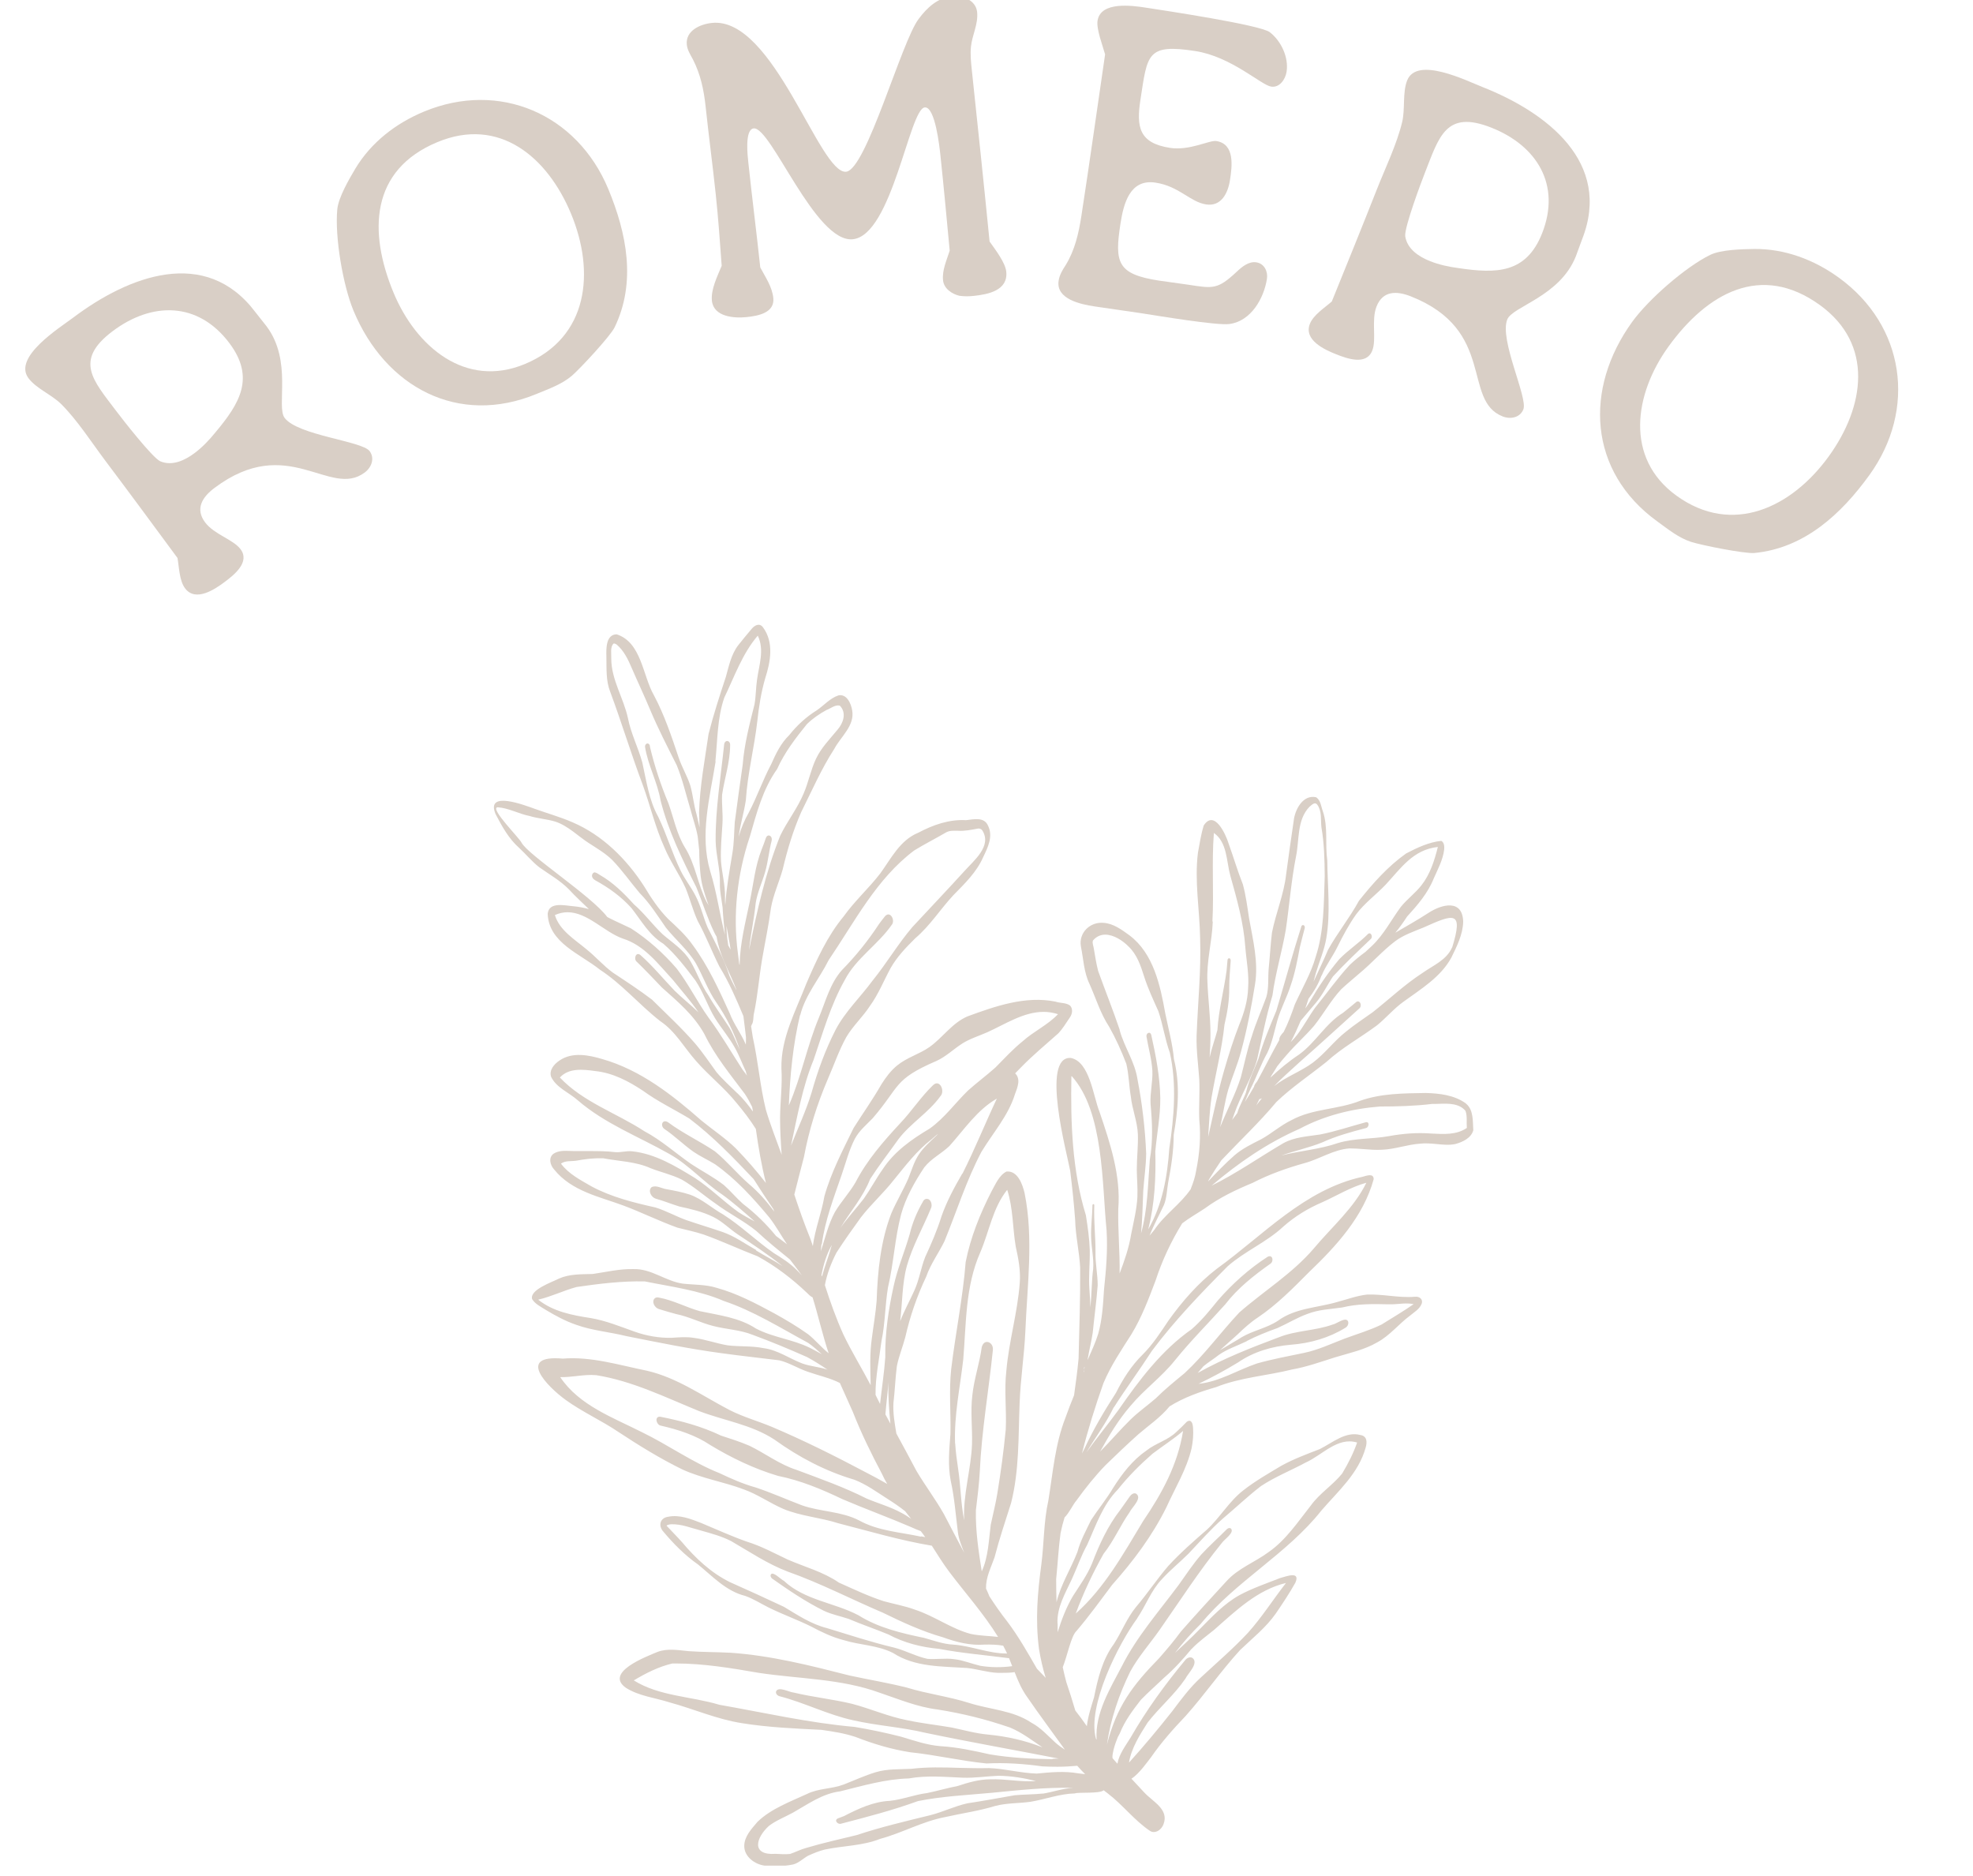 <svg width="162" height="154" viewBox="0 0 162 154" fill="none" xmlns="http://www.w3.org/2000/svg">
<g clip-path="url(#clip0_13_1966)">
<path d="M23.369 34.31C24.452 35.749 29.724 36.208 30.345 37.034C30.787 37.621 30.514 38.368 29.954 38.79C27.076 40.956 23.651 35.517 17.6 40.07C16.614 40.812 16.001 41.774 16.844 42.894C17.586 43.88 19.148 44.291 19.75 45.091C20.552 46.157 19.212 47.207 18.466 47.768C17.64 48.39 16.06 49.453 15.198 48.307C14.716 47.667 14.708 46.547 14.573 45.813C12.614 43.154 10.655 40.495 8.669 37.856C7.526 36.336 6.356 34.503 5.019 33.171C4.224 32.392 2.982 31.907 2.34 31.054C1.037 29.321 4.902 26.913 6.022 26.07C10.554 22.661 16.881 20.195 20.973 25.633L21.883 26.786C24.029 29.638 22.667 33.377 23.369 34.31ZM15.981 37.197C16.621 36.716 17.18 36.128 17.7 35.486C19.677 33.121 20.975 31.018 18.829 28.165C16.262 24.753 12.472 24.766 9.246 27.193C6.048 29.6 7.651 31.232 9.537 33.738C10.058 34.431 12.479 37.536 13.146 37.869C14.134 38.294 15.181 37.799 15.981 37.197Z" fill="#D9CFC6"/>
<path d="M34.805 9.166C40.997 6.593 47.385 9.357 49.945 15.518C51.456 19.153 52.266 23.188 50.451 26.904C50.071 27.64 47.677 30.225 46.96 30.848C46.133 31.553 45.091 31.914 44.075 32.336C37.606 35.025 31.627 31.766 29.027 25.513C28.157 23.418 27.478 19.437 27.695 17.179C27.794 16.199 28.66 14.719 29.169 13.857C30.471 11.69 32.495 10.127 34.805 9.166ZM43.094 29.89C48.331 27.713 48.872 22.322 46.887 17.547C44.954 12.896 41 9.554 35.917 11.667C30.403 13.959 30.242 19.047 32.316 24.038C34.16 28.473 38.227 31.913 43.094 29.89Z" fill="#D9CFC6"/>
<path d="M78.773 24.285C78.188 24.146 77.505 23.715 77.432 23.018C77.344 22.189 77.727 21.377 77.978 20.578C77.734 17.954 77.492 15.363 77.215 12.742C77.148 12.112 76.789 8.728 75.927 8.82C74.666 8.953 73.247 19.302 70.029 19.643C66.944 19.97 63.312 10.392 61.886 10.543C61.123 10.623 61.391 12.843 61.447 13.373C61.75 16.227 62.122 19.106 62.425 21.959C62.844 22.753 63.396 23.533 63.495 24.462C63.625 25.689 62.242 25.936 61.313 26.035C60.285 26.144 58.595 26.021 58.454 24.694C58.355 23.765 58.91 22.666 59.257 21.825C59.116 19.86 58.975 17.896 58.767 15.939C58.514 13.55 58.195 11.169 57.941 8.78C57.794 7.387 57.524 6.107 56.889 4.866C56.681 4.486 56.44 4.109 56.394 3.677C56.271 2.516 57.489 1.984 58.452 1.883C63.527 1.345 67.285 14.331 69.475 14.099C71.134 13.924 74.013 3.42 75.426 1.56C76.13 0.613 76.985 -0.182 78.213 -0.313C79.042 -0.4 80.127 0.021 80.229 0.983C80.334 1.979 79.825 2.871 79.725 3.821C79.659 4.466 79.725 5.096 79.792 5.726C80.291 10.437 80.787 15.114 81.253 19.829C81.689 20.454 82.541 21.537 82.622 22.3C82.788 23.86 81.11 24.172 79.949 24.295C79.551 24.337 79.182 24.342 78.773 24.285Z" fill="#D9CFC6"/>
<path d="M86.922 23.049C86.993 22.587 87.225 22.184 87.489 21.786C88.253 20.554 88.571 19.152 88.79 17.734C89.472 13.316 90.088 8.888 90.738 4.465C90.543 3.76 90.011 2.395 90.118 1.703C90.367 0.087 92.977 0.457 94.098 0.63C95.648 0.869 103.433 2.038 104.252 2.637C105.188 3.355 105.824 4.702 105.64 5.889C105.543 6.516 105.064 7.218 104.371 7.111C103.547 6.984 101.106 4.649 98.139 4.191C94.15 3.574 94.215 4.462 93.64 8.188C93.293 10.43 93.528 11.748 96.067 12.141C97.683 12.39 99.306 11.493 99.867 11.58C101.416 11.819 101.164 13.671 100.991 14.791C100.828 15.847 100.282 16.977 99.029 16.784C97.71 16.58 96.829 15.296 94.883 14.996C92.773 14.67 92.255 16.716 92 18.365C91.506 21.563 91.731 22.509 95.16 23.039L97.539 23.372C99.616 23.693 99.974 23.782 101.552 22.304C101.986 21.899 102.529 21.443 103.156 21.539C103.815 21.641 104.119 22.296 104.027 22.889C103.778 24.505 102.714 26.366 100.956 26.601C99.987 26.755 94.92 25.904 93.7 25.716C92.414 25.517 91.124 25.352 89.838 25.153C88.75 24.985 86.688 24.566 86.922 23.049Z" fill="#D9CFC6"/>
<path d="M123.757 26.235C123.096 27.911 125.461 32.645 125.082 33.607C124.813 34.29 124.033 34.448 123.381 34.191C120.029 32.87 122.875 27.107 115.831 24.329C114.682 23.876 113.542 23.857 113.028 25.161C112.576 26.309 113.042 27.855 112.675 28.786C112.185 30.028 110.59 29.435 109.721 29.092C108.759 28.713 107.027 27.922 107.553 26.587C107.847 25.843 108.798 25.25 109.353 24.751C110.595 21.691 111.838 18.631 113.049 15.558C113.747 13.79 114.698 11.833 115.135 9.998C115.383 8.912 115.148 7.6 115.539 6.607C116.335 4.59 120.408 6.626 121.712 7.14C126.988 9.221 132.397 13.326 129.901 19.657L129.394 21.035C128.084 24.356 124.185 25.149 123.757 26.235ZM117.433 21.447C118.178 21.741 118.972 21.91 119.79 22.017C122.84 22.467 125.312 22.474 126.621 19.153C128.188 15.181 126.196 11.957 122.441 10.476C118.717 9.007 118.164 11.228 117.013 14.145C116.695 14.952 115.313 18.639 115.379 19.382C115.533 20.446 116.502 21.08 117.433 21.447Z" fill="#D9CFC6"/>
<path d="M150.977 22.792C156.41 26.723 157.395 33.612 153.484 39.018C151.176 42.207 148.161 45.008 144.044 45.405C143.217 45.466 139.762 44.778 138.857 44.493C137.823 44.157 136.971 43.457 136.079 42.812C130.403 38.705 130.053 31.905 134.023 26.418C135.353 24.581 138.391 21.919 140.429 20.924C141.316 20.495 143.03 20.459 144.031 20.442C146.559 20.418 148.95 21.325 150.977 22.792ZM137.651 40.697C142.245 44.021 147.123 41.662 150.154 37.473C153.107 33.392 153.887 28.274 149.428 25.047C144.59 21.547 140.169 24.071 137.001 28.449C134.185 32.341 133.381 37.606 137.651 40.697Z" fill="#D9CFC6"/>
<path d="M120.35 90.59C119.41 89.91 118.19 89.77 117.06 89.74C115.25 89.77 113.4 89.77 111.68 90.38C109.86 91.11 107.79 91.01 106.04 91.97C105.14 92.4 104.4 93.08 103.53 93.55C102.78 93.93 102.01 94.3 101.36 94.86C100.6 95.53 99.89 96.27 99.19 97.01C99.22 96.95 99.24 96.9 99.27 96.84C99.59 96.31 99.93 95.78 100.28 95.27C101.77 93.69 103.4 92.16 104.8 90.48C106.07 89.26 107.55 88.28 108.92 87.18C110.19 86.02 111.7 85.2 113.07 84.18C113.83 83.56 114.46 82.8 115.26 82.23C116.69 81.19 118.3 80.22 119.17 78.62C119.62 77.7 120.11 76.73 120.14 75.69C120.1 73.8 118.39 74.23 117.28 74.96C116.4 75.53 115.48 76.05 114.57 76.58C114.92 76.16 115.23 75.72 115.53 75.26C116.39 74.31 117.24 73.34 117.72 72.13C118.06 71.36 118.48 70.59 118.58 69.75C118.6 69.5 118.59 69.17 118.34 69.04C117.34 69.14 116.36 69.6 115.46 70.07C113.96 71.13 112.72 72.53 111.58 73.96C110.82 75.36 109.81 76.6 109.04 77.99C108.67 78.88 108.24 79.74 107.85 80.61C107.91 80.38 107.97 80.15 108.04 79.91C108.31 78.99 108.74 78.01 108.9 77.04C109.26 74.93 109 72.78 108.98 70.64C108.79 69.31 109.06 67.92 108.62 66.62C108.47 66.22 108.45 65.72 108.07 65.46C106.97 65.21 106.31 66.5 106.22 67.42C106.01 68.88 105.79 70.34 105.6 71.81C105.42 73.42 104.76 74.96 104.44 76.57C104.32 77.55 104.27 78.54 104.17 79.53C104.1 80.32 104.2 81.1 103.97 81.88C103.58 82.95 103.11 84 102.78 85.09C102.4 86.19 102.18 87.34 101.88 88.46C101.43 89.87 100.73 91.18 100.18 92.55C100.42 91.52 100.56 90.48 100.85 89.46C101.17 88.42 101.61 87.43 101.89 86.37C102.39 84.54 102.75 82.68 103.05 80.81C103.34 79 102.88 77.18 102.56 75.4C102.42 74.49 102.3 73.52 102.05 72.61C101.62 71.53 101.28 70.37 100.88 69.26C100.64 68.48 99.71 66.45 98.84 67.77C98.61 68.5 98.5 69.27 98.36 70.02C98.07 72.35 98.5 74.68 98.54 77.02C98.63 79.71 98.35 82.36 98.25 85.06C98.22 86.25 98.39 87.43 98.47 88.62C98.52 89.71 98.43 90.81 98.47 91.91C98.61 93.34 98.5 94.71 98.21 96.14C98.13 96.63 97.98 97.1 97.79 97.56C97.79 97.58 97.79 97.6 97.78 97.62C96.93 98.87 95.62 99.72 94.78 100.98C94.64 101.14 94.52 101.29 94.39 101.45C94.73 100.58 95.18 99.77 95.57 98.93C95.8 98.36 95.81 97.73 95.91 97.13C96.16 95.82 96.37 94.51 96.37 93.18C96.73 91.13 96.91 89.01 96.39 86.96C96.28 85.7 95.93 84.45 95.68 83.21C95.27 80.91 94.71 78.27 92.73 76.79C92.1 76.33 91.41 75.82 90.61 75.77C89.5 75.67 88.56 76.59 88.75 77.7C88.96 78.73 88.99 79.81 89.45 80.77C89.98 81.95 90.35 83.21 91.07 84.3C91.62 85.28 92.07 86.27 92.48 87.34C92.69 88.22 92.7 89.14 92.85 90.03C92.96 91.08 93.39 92.08 93.43 93.14C93.46 94.11 93.34 95.05 93.34 96.04C93.35 96.8 93.42 97.48 93.39 98.27C93.34 99.27 93.08 100.33 92.88 101.32C92.7 102.44 92.33 103.5 91.93 104.56C91.96 102.8 91.78 101.03 91.82 99.26C92.04 96.51 91.15 93.86 90.28 91.29C89.76 90.02 89.48 87.14 87.9 86.86C85.46 86.76 87.6 94.67 87.87 96.12C88.04 97.48 88.18 98.8 88.28 100.17C88.31 101.49 88.63 102.78 88.69 104.1C88.71 106.58 88.62 109.06 88.56 111.54C88.47 112.55 88.33 113.55 88.19 114.56C87.94 115.17 87.7 115.79 87.48 116.41C86.63 118.58 86.45 120.92 86.08 123.2C85.69 124.94 85.73 126.72 85.5 128.47C85.19 130.81 85 132.98 85.31 135.39C85.44 136.19 85.62 136.99 85.86 137.76C85.62 137.51 85.38 137.26 85.14 137.01C84.38 135.69 83.63 134.36 82.7 133.13C82.18 132.47 81.7 131.78 81.24 131.07C81.12 130.77 81.01 130.53 80.96 130.43C80.94 129.51 81.35 128.75 81.66 127.87C82.05 126.36 82.55 124.89 83.02 123.4C83.7 120.72 83.61 117.93 83.72 115.2C83.79 113.23 84.1 111.29 84.19 109.32C84.34 105.55 84.88 101.71 84.13 97.97C83.96 97.24 83.56 96.1 82.64 96.19C82.04 96.49 81.73 97.25 81.41 97.82C80.47 99.66 79.69 101.59 79.29 103.62C79.06 106.54 78.45 109.5 78.1 112.42C77.91 114.19 78.08 115.96 78.04 117.73C77.94 119 77.82 120.31 78.06 121.57C78.37 122.96 78.47 124.38 78.65 125.79C78.72 126.39 78.96 126.93 79.17 127.49C78.6 126.43 78.06 125.37 77.5 124.31C76.81 123.09 75.96 121.97 75.25 120.77C74.71 119.74 74.15 118.72 73.6 117.7C73.46 116.87 73.31 116.03 73.36 115.18C73.48 114.18 73.51 113.17 73.64 112.17C73.8 111.36 74.12 110.59 74.33 109.8C74.72 108.08 75.29 106.42 76.05 104.82C76.41 103.78 77.07 102.89 77.55 101.91C78.56 99.44 79.33 96.96 80.58 94.58C81.53 93.01 82.79 91.61 83.34 89.83C83.44 89.55 83.56 89.27 83.6 88.97C83.66 88.62 83.55 88.3 83.35 88.13C83.51 87.97 83.68 87.8 83.84 87.63C84.8 86.64 85.86 85.77 86.89 84.85C87.26 84.46 87.53 84 87.83 83.56C88.04 83.28 88.12 82.85 87.87 82.57C87.54 82.31 87.06 82.38 86.67 82.24C84.21 81.74 81.73 82.61 79.44 83.45C78.18 83.99 77.42 85.18 76.33 85.96C75.48 86.56 74.5 86.8 73.65 87.49C73.13 87.92 72.73 88.46 72.37 89.03C71.67 90.26 70.85 91.41 70.09 92.61C69.2 94.44 68.24 96.26 67.69 98.22C67.45 99.62 66.93 100.88 66.74 102.31C66.67 102.09 66.6 101.87 66.52 101.66C66.04 100.48 65.62 99.29 65.22 98.08C65.48 97.05 65.74 96.02 66.01 95C66.42 92.79 67.09 90.65 67.98 88.58C68.48 87.44 68.88 86.25 69.49 85.15C70.03 84.23 70.85 83.49 71.43 82.59C72.13 81.63 72.56 80.52 73.13 79.48C73.66 78.55 74.38 77.8 75.16 77.03C76.38 75.99 77.19 74.67 78.28 73.5C79.21 72.55 80.19 71.61 80.73 70.37C81.11 69.58 81.56 68.67 81.13 67.8C80.81 67.05 79.96 67.27 79.32 67.34C77.93 67.26 76.61 67.73 75.4 68.37C73.9 68.98 73.18 70.47 72.28 71.71C71.34 72.93 70.18 73.97 69.28 75.23C67.92 76.87 67.05 78.81 66.21 80.75C65.34 83 64.11 85.23 64.16 87.71C64.25 89.07 64.06 90.42 64.05 91.78C64.05 92.81 64.11 93.8 64.18 94.81C63.74 93.58 63.25 92.36 62.88 91.1C62.4 89.13 62.26 87.2 61.81 85.16C61.76 84.86 61.72 84.56 61.67 84.25C61.7 84.22 61.71 84.18 61.72 84.14C61.9 83.89 61.83 83.43 61.92 83.14C62.21 81.75 62.33 80.22 62.57 78.79C62.82 77.34 63.1 76.05 63.3 74.56C63.49 73.46 63.97 72.44 64.27 71.37C64.65 69.76 65.12 68.19 65.79 66.67C66.66 64.93 67.44 63.13 68.5 61.49C69.04 60.47 70.2 59.58 69.97 58.32C69.88 57.76 69.52 56.94 68.83 57.1C68.15 57.33 67.66 57.91 67.08 58.31C66.21 58.85 65.44 59.55 64.8 60.36C64.11 61.03 63.7 61.89 63.32 62.75C62.63 64.04 62.16 65.43 61.48 66.72C61.12 67.35 60.84 68.02 60.65 68.7C60.78 67.7 61.09 66.71 61.24 65.7C61.38 63.52 61.93 61.4 62.18 59.23C62.31 58.02 62.49 56.87 62.83 55.69C63.27 54.34 63.56 52.74 62.65 51.51C62.37 51.12 61.97 51.33 61.72 51.63C61.35 52.07 60.98 52.51 60.62 52.97C60.04 53.72 59.85 54.68 59.6 55.57C59.09 57.12 58.58 58.68 58.18 60.26C57.87 62.4 57.46 64.54 57.4 66.72C57.42 67.12 57.43 67.53 57.44 67.93C57.36 67.57 57.27 67.21 57.19 66.85C56.96 66.08 56.9 65.27 56.68 64.5C56.42 63.69 55.99 63 55.72 62.19C55.14 60.46 54.56 58.72 53.7 57.1C52.76 55.47 52.68 52.74 50.63 52.08C49.75 52.1 49.77 53.25 49.79 53.91C49.81 54.88 49.74 55.88 50.1 56.79C51.04 59.32 51.82 61.9 52.77 64.43C53.39 66.13 53.8 67.92 54.55 69.57C55.03 70.74 55.78 71.77 56.3 72.93C56.66 73.82 56.89 74.75 57.29 75.62C57.96 76.83 58.45 78.13 59.07 79.36C59.86 80.65 60.46 82.04 61.04 83.43C61.12 84.01 61.18 84.59 61.25 85.16C61.25 85.36 61.25 85.57 61.24 85.77C60.87 84.88 60.26 84.11 59.92 83.21C59.04 81.27 58.14 79.3 56.87 77.58C56.31 76.78 55.58 76.12 54.87 75.46C54.09 74.67 53.47 73.74 52.9 72.79C51.47 70.56 49.48 68.57 47.02 67.52C46.02 67.08 44.96 66.79 43.94 66.42C43.12 66.13 39.85 64.85 40.69 66.84C41.22 67.85 41.76 68.85 42.63 69.62C43.18 70.13 43.68 70.74 44.28 71.21C45.11 71.8 46.01 72.3 46.73 73.04C47.24 73.6 47.81 74.11 48.35 74.64C47.95 74.53 47.53 74.45 47.11 74.41C46.41 74.36 45.07 74 44.97 75.03C45.06 77.42 47.65 78.32 49.25 79.61C51.1 80.82 52.46 82.47 54.21 83.84C55.46 84.67 56.17 86.01 57.15 87.11C58.2 88.32 59.48 89.31 60.48 90.56C61.05 91.24 61.59 91.94 62.06 92.69C62.27 94.18 62.52 95.67 62.89 97.13C62.12 96.14 61.29 95.19 60.42 94.29C59.55 93.44 58.53 92.77 57.59 92C55.2 89.9 52.59 87.85 49.47 86.96C48.33 86.62 46.98 86.35 45.93 87.08C45.5 87.37 45.07 87.86 45.25 88.41C45.68 89.31 46.72 89.7 47.44 90.34C49.66 92.26 52.42 93.31 54.95 94.74C56.55 95.63 57.76 97.05 59.29 98.07C60.23 98.75 61.1 99.52 61.97 100.29C61.52 100.05 61.06 99.8 60.63 99.52C59.4 98.64 58.33 97.55 57.06 96.72C55.48 95.75 53.8 94.73 51.92 94.53C51.67 94.5 51.43 94.53 51.19 94.56C50.97 94.59 50.76 94.61 50.54 94.6C49.83 94.51 49.11 94.51 48.39 94.51C48.06 94.51 47.72 94.51 47.38 94.51C47.2 94.51 47.02 94.51 46.84 94.5C46.36 94.48 45.87 94.46 45.46 94.72C45.01 95.04 45.17 95.66 45.49 96.01C46.94 97.82 49.23 98.25 51.21 98.99C52.7 99.55 54.13 100.26 55.63 100.8C56.35 100.98 57.07 101.13 57.77 101.36C59.28 101.9 60.72 102.58 62.21 103.15C63.7 103.96 65.05 105 66.28 106.17C66.37 106.26 66.55 106.45 66.72 106.52C67.19 108.04 67.54 109.61 68.04 111.11C67.44 110.63 66.96 110.04 66.37 109.56C65.47 108.92 64.53 108.36 63.57 107.83C62.05 107.01 60.52 106.2 58.85 105.74C57.93 105.45 56.99 105.5 56.04 105.39C54.63 105.18 53.47 104.15 52.01 104.2C50.88 104.17 49.78 104.44 48.67 104.6C47.73 104.63 46.77 104.59 45.89 104.98C45.34 105.27 43.48 105.89 43.69 106.66C43.94 107.08 44.43 107.3 44.83 107.56C45.61 108.03 46.43 108.47 47.3 108.77C48.63 109.25 50.05 109.36 51.42 109.7C54.03 110.22 56.65 110.76 59.29 111.11C60.86 111.33 62.42 111.49 63.99 111.69C64.81 111.89 65.53 112.36 66.33 112.63C67.21 112.94 68.13 113.13 68.96 113.55C69.31 114.35 69.69 115.15 70.04 115.96C70.72 117.69 71.54 119.36 72.41 121C72.54 121.29 72.69 121.57 72.85 121.84C72.26 121.5 71.66 121.18 71.06 120.87C68.55 119.54 65.99 118.26 63.37 117.15C62.19 116.66 61.04 116.35 59.88 115.76C57.66 114.6 55.57 113.1 53.1 112.54C50.83 112.08 48.55 111.36 46.21 111.55C42.37 111.21 44.91 113.83 46.46 114.95C47.83 115.94 49.39 116.63 50.79 117.58C52.43 118.66 54.22 119.77 56.03 120.65C57.64 121.39 59.4 121.66 61.05 122.28C62.19 122.68 63.21 123.41 64.32 123.89C65.76 124.49 67.35 124.59 68.84 125.07C71.38 125.72 73.92 126.48 76.51 126.91C76.98 127.64 77.43 128.38 77.96 129.08C79.32 130.88 80.75 132.46 81.95 134.4C81.2 134.31 80.42 134.31 79.69 134.15C78.11 133.73 76.7 132.67 75.12 132.16C74.28 131.85 73.4 131.7 72.54 131.46C71.28 131.05 70.09 130.48 68.88 129.94C67.59 129.05 66.08 128.66 64.66 128.04C63.56 127.52 62.5 126.94 61.33 126.58C60.05 126.13 58.81 125.56 57.56 125.04C56.71 124.71 55.8 124.35 54.88 124.53C54.18 124.62 54.03 125.28 54.47 125.76C55.31 126.76 56.24 127.7 57.31 128.45C58.52 129.43 59.61 130.64 61.18 131.03C61.86 131.27 62.46 131.66 63.1 131.98C64.25 132.55 65.46 132.98 66.61 133.55C67.45 134 68.33 134.42 69.26 134.66C70.61 135.08 72.05 135.07 73.33 135.72C75.14 136.89 77.31 136.81 79.39 136.95C80.22 137.03 81.09 137.32 81.93 137.35C81.99 137.35 82.1 137.35 82.23 137.35C82.53 137.35 82.96 137.35 83.31 137.29C83.59 138.01 83.89 138.72 84.35 139.35C85.35 140.81 86.41 142.22 87.44 143.66C87.17 143.49 86.91 143.3 86.67 143.09C86.03 142.51 85.46 141.85 84.68 141.44C83.18 140.43 81.31 140.37 79.6 139.83C77.91 139.29 76.15 139.08 74.46 138.56C72.91 138.17 71.33 137.91 69.76 137.57C66.55 136.75 63.31 135.93 60 135.7C58.85 135.64 57.7 135.65 56.55 135.57C55.7 135.49 54.81 135.32 53.99 135.63C53.03 136.03 49.59 137.33 51.41 138.59C52.48 139.26 53.77 139.39 54.96 139.77C56.95 140.31 58.86 141.16 60.91 141.48C63.07 141.83 65.26 141.92 67.45 142.03C68.41 142.17 69.3 142.3 70.24 142.61C71.7 143.18 73.19 143.63 74.74 143.87C76.84 144.09 78.9 144.58 81 144.79C82.54 144.71 84.07 144.82 85.6 145.03C86 145.05 86.41 145.06 86.82 145.06C87.36 145.06 87.91 145.03 88.45 144.98C88.66 145.22 88.88 145.45 89.1 145.67C88.91 145.65 88.72 145.62 88.53 145.6C87.39 145.4 86.26 145.51 85.12 145.62C83.81 145.58 82.53 145.22 81.22 145.17C80.4 145.19 79.58 145.17 78.76 145.15C77.45 145.11 76.14 145.07 74.83 145.23C73.85 145.28 72.85 145.22 71.9 145.51C71 145.78 70.15 146.18 69.27 146.52C68.3 146.89 67.22 146.82 66.27 147.29C64.91 147.92 63.31 148.5 62.2 149.58C61.72 150.15 61.11 150.77 61.11 151.57C61.11 152.45 61.98 153.08 62.8 153.18C63.09 153.21 63.38 153.22 63.68 153.22C64.17 153.22 64.66 153.18 65.13 153.08C65.59 152.96 65.93 152.6 66.34 152.37C66.78 152.17 67.23 151.98 67.71 151.86C69.23 151.54 70.81 151.56 72.27 150.98C74.09 150.49 75.75 149.54 77.61 149.19C78.98 148.88 80.37 148.69 81.71 148.28C82.65 148.03 83.63 148.07 84.59 147.94C85.82 147.74 86.99 147.28 88.25 147.25C88.53 147.13 90.31 147.29 90.62 146.99C90.74 147.08 90.85 147.17 90.97 147.26C92.19 148.19 93.13 149.45 94.4 150.31C94.51 150.39 94.63 150.42 94.74 150.42C95.09 150.42 95.42 150.11 95.54 149.76C95.99 148.55 94.66 147.93 93.97 147.19C93.62 146.81 93.26 146.42 92.9 146.04C93.54 145.64 94.22 144.64 94.51 144.28C95.36 143.05 96.34 141.95 97.36 140.88C98.92 139.13 100.24 137.21 101.82 135.48C102.83 134.51 103.95 133.63 104.76 132.47C105.32 131.65 105.87 130.82 106.36 129.95C106.8 128.95 105.59 129.44 105.1 129.57C103.98 130.01 102.83 130.4 101.77 130.97C100.48 131.69 99.49 132.77 98.47 133.8C97.83 134.46 97.15 135.08 96.48 135.71C97.12 134.88 97.81 134.09 98.58 133.34C101.48 129.81 105.67 127.6 108.5 124.02C109.88 122.42 111.55 120.97 112.13 118.86C112.27 118.4 112.25 117.9 111.69 117.82C110.48 117.5 109.39 118.47 108.36 118.98C107.3 119.39 106.22 119.79 105.22 120.34C104.15 120.98 103.06 121.6 102.08 122.37C100.91 123.28 100.17 124.6 99.09 125.6C98.01 126.54 96.89 127.52 95.92 128.58C94.99 129.66 94.2 130.86 93.27 131.95C92.52 132.87 92.1 133.99 91.46 134.98C90.51 136.27 90.14 137.82 89.83 139.36C89.61 140.09 89.33 140.92 89.24 141.73C88.94 141.29 88.62 140.86 88.29 140.44C88.06 139.65 87.81 138.87 87.55 138.1C87.44 137.7 87.35 137.29 87.26 136.89C87.66 135.88 87.94 134.33 88.39 133.91C89.42 132.7 90.37 131.39 91.32 130.12C93.05 128.18 94.61 126.1 95.77 123.76C96.49 122.16 97.44 120.63 97.84 118.91C97.95 118.36 98 117.8 97.96 117.24C97.94 117.05 97.93 116.82 97.77 116.69C97.67 116.61 97.53 116.67 97.44 116.74C97.17 117.02 96.9 117.29 96.59 117.57C95.9 118.25 94.88 118.5 94.13 119.1C93 119.88 92.15 120.98 91.42 122.13C90.87 123.06 90.18 123.9 89.59 124.8C89.18 125.65 88.71 126.5 88.47 127.41C87.93 128.81 87.1 130.09 86.75 131.55C86.73 130.91 86.72 130.28 86.72 129.65C86.85 128.39 86.91 127.13 87.08 125.88C87.17 125.44 87.28 125.01 87.41 124.59C87.78 124.24 88.14 123.46 88.37 123.22C89.11 122.19 89.9 121.2 90.78 120.29C91.66 119.43 92.55 118.59 93.46 117.77C94.33 117.02 95.3 116.37 96.03 115.47C97.2 114.74 98.53 114.27 99.85 113.89C101.85 113.09 104.02 112.96 106.1 112.44C107.25 112.24 108.47 111.81 109.6 111.45C110.78 111.09 112.01 110.84 113.09 110.21C114.13 109.65 114.85 108.7 115.79 108.01C116.12 107.73 116.55 107.49 116.72 107.07C116.88 106.68 116.55 106.43 116.19 106.47C115.47 106.53 114.78 106.46 114.08 106.39C113.48 106.33 112.87 106.27 112.25 106.29C111.43 106.38 110.66 106.67 109.87 106.88C108.21 107.38 106.37 107.38 104.93 108.44C104.01 109.05 102.89 109.24 101.94 109.8C101.73 109.95 100.97 110.37 100.17 110.86C100.65 110.42 101.15 109.99 101.61 109.57C102.13 109.07 102.66 108.58 103.27 108.18C104.83 107.13 106.15 105.79 107.47 104.46C109.72 102.31 111.95 99.88 112.79 96.82C112.79 96.29 112.19 96.54 111.88 96.62C107.1 97.66 103.73 101.42 99.9 104.18C98.36 105.37 97.09 106.83 95.96 108.4C95.3 109.38 94.67 110.37 93.83 111.21C92.9 112.12 92.21 113.21 91.63 114.36C90.67 115.85 89.77 117.36 89.03 118.97C88.97 119.09 88.9 119.21 88.84 119.33C89.33 117.38 89.93 115.46 90.6 113.57C91.2 112.14 92.07 110.85 92.9 109.55C93.74 108.17 94.31 106.65 94.88 105.15C95.42 103.49 96.16 101.92 97.07 100.44C97.66 99.99 98.3 99.63 98.92 99.22C100.13 98.33 101.47 97.69 102.85 97.12C104.21 96.42 105.64 95.91 107.11 95.5C108.37 95.16 109.5 94.38 110.82 94.29C111.21 94.29 111.59 94.32 111.98 94.35C112.48 94.39 112.98 94.43 113.48 94.4C114.54 94.36 115.55 93.97 116.61 93.9C117.05 93.85 117.49 93.89 117.93 93.93C118.46 93.98 118.98 94.04 119.5 93.93C120.09 93.77 120.8 93.44 120.97 92.8C120.92 92.07 121 91.14 120.39 90.63M78.42 118.51C78.33 116.22 78.83 113.9 79.09 111.63C79.34 108.66 79.25 105.61 80.5 102.8C81.23 101.09 81.51 99.18 82.7 97.69C83.19 99.19 83.14 100.81 83.4 102.35C83.62 103.33 83.81 104.33 83.73 105.34C83.55 107.77 82.84 110.12 82.63 112.55C82.44 114.15 82.66 115.77 82.58 117.37C82.41 119.15 82.18 120.84 81.89 122.62C81.75 123.48 81.53 124.33 81.35 125.18C81.18 126.48 81.16 127.8 80.61 129.02C80.35 127.37 80.09 125.68 80.13 123.99C80.26 122.93 80.39 121.88 80.45 120.81C80.6 117.48 81.18 114.19 81.52 110.88C81.58 110.47 81.31 110.18 81.04 110.18C80.86 110.18 80.69 110.31 80.61 110.61C80.43 111.94 79.98 113.21 79.84 114.54C79.67 115.88 79.85 117.22 79.81 118.57C79.74 120.63 79.05 122.74 79.17 124.83C78.88 123.43 78.89 122 78.67 120.6C78.57 119.91 78.47 119.22 78.43 118.52M73.11 116.89C72.97 116.64 72.84 116.38 72.7 116.13C72.77 115.25 72.88 114.37 72.95 113.49C72.91 114.62 73 115.76 73.11 116.89ZM79.01 96.36C78.36 97.48 77.74 98.63 77.31 99.85C76.95 101.01 76.47 102.12 75.96 103.22C75.61 104.12 75.48 105.07 75.08 105.95C74.71 106.78 74.24 107.62 73.91 108.48C74.1 106.97 74.06 105.42 74.46 103.94C74.93 102.29 75.78 100.8 76.43 99.23C76.6 98.92 76.42 98.33 75.99 98.45C75.89 98.49 75.82 98.57 75.78 98.66C75.3 99.49 74.92 100.38 74.7 101.31C74.29 102.76 73.68 104.15 73.37 105.62C72.95 107.53 72.66 109.46 72.69 111.43C72.6 112.71 72.4 113.99 72.26 115.27C72.16 115.06 72.05 114.86 71.95 114.65C71.93 114.61 71.91 114.56 71.89 114.52C71.87 113.05 72.2 111.54 72.38 110.09C72.68 108.67 72.67 107.15 72.91 105.71C73.38 103.72 73.47 101.67 73.99 99.7C74.37 98.33 75.1 97.04 75.89 95.85C76.47 95.11 77.25 94.76 77.95 94.1C79.18 92.73 80.22 91.14 81.85 90.2C80.88 92.26 80.06 94.31 79.03 96.36M69.24 109.55C68.65 108.24 68.17 106.89 67.73 105.52C67.9 104.59 68.25 103.69 68.68 102.85C69.32 101.86 70 100.9 70.69 99.95C71.54 98.85 72.51 98 73.39 96.88C74.36 95.69 75.29 94.46 76.52 93.52C76.68 93.37 76.86 93.23 77.02 93.09C76.98 93.13 76.95 93.18 76.91 93.22C76.4 93.71 75.85 94.18 75.45 94.78C75.05 95.38 74.85 96.09 74.58 96.76C74.16 97.73 73.61 98.63 73.19 99.61C72.31 101.88 72.06 104.36 71.98 106.8C71.9 107.82 71.72 108.83 71.59 109.85C71.4 111.14 71.46 112.43 71.49 113.73C70.76 112.33 69.92 110.98 69.24 109.55ZM67.48 102.15C67.74 100.2 68.46 98.34 69.1 96.48C69.45 95.47 69.7 94.46 70.19 93.5C70.56 92.82 71.11 92.38 71.65 91.82C73.92 89.19 73.33 88.64 76.89 87.11C77.68 86.75 78.29 86.14 79.01 85.68C79.64 85.28 80.37 85.06 81.05 84.76C82.52 84.1 84.04 83.08 85.68 83.08C86.07 83.08 86.47 83.14 86.87 83.27C86.03 84.16 84.87 84.68 83.96 85.5C83.16 86.15 82.45 86.92 81.73 87.65C81 88.3 80.22 88.88 79.49 89.53C78.43 90.56 77.56 91.79 76.34 92.66C74.86 93.54 73.43 94.54 72.47 96.01C71.92 96.79 71.48 97.63 70.93 98.41C70.3 99.23 69.6 99.98 69 100.82C69.82 99.47 70.87 98.28 71.45 96.8C72.18 95.67 73 94.62 73.78 93.52C74.78 92.21 76.25 91.35 77.21 90.01C77.62 89.6 77.17 88.56 76.61 89.1C75.62 90.05 74.87 91.22 73.92 92.22C72.54 93.71 71.19 95.25 70.25 97.07C69.74 97.95 69.08 98.63 68.55 99.52C68.01 100.52 67.75 101.65 67.4 102.73C67.41 102.54 67.43 102.35 67.45 102.16M68.29 102.25C68.07 103.08 67.72 103.94 67.49 104.81C67.48 104.77 67.46 104.73 67.45 104.69C67.61 103.84 67.86 103.01 68.28 102.25M65.7 83.37C66.12 81.68 67.28 80.36 68.04 78.83C70.18 75.68 71.96 72.16 75.06 69.83C75.92 69.3 76.82 68.85 77.69 68.34C77.98 68.18 78.32 68.21 78.64 68.21C79.2 68.25 79.75 68.13 80.3 68.03C80.43 68.01 80.57 68.06 80.65 68.17C81.48 69.46 79.96 70.65 79.16 71.55C77.76 73.09 76.33 74.59 74.91 76.12C73.72 77.52 72.8 79.09 71.64 80.52C70.65 81.87 69.39 83.06 68.61 84.55C67.77 86.19 67.14 87.92 66.64 89.7C66.19 91.19 65.52 92.61 64.95 94.06C65.46 91.69 65.88 89.26 66.81 87C67.57 84.79 68.2 82.52 69.36 80.47C70.29 78.67 72.09 77.57 73.23 75.92C73.46 75.64 73.25 75.08 72.94 75.08C72.86 75.08 72.78 75.12 72.69 75.2C72.52 75.42 72.34 75.63 72.18 75.86C71.29 77.22 70.27 78.49 69.13 79.65C68.15 80.75 67.79 82.22 67.24 83.55C66.26 85.9 65.79 88.42 64.77 90.76C64.87 88.28 65.11 85.76 65.69 83.34M59.77 77.44C59.69 76.97 59.66 76.5 59.65 76.02C59.76 76.67 59.9 77.32 59.99 77.97C59.92 77.85 59.86 77.73 59.79 77.61C59.79 77.55 59.78 77.5 59.77 77.44ZM60.13 78.85C60.13 78.85 60.13 78.87 60.13 78.89C60.13 78.87 60.12 78.85 60.12 78.84C60.12 78.84 60.12 78.85 60.13 78.86M61.56 68.72C62.12 66.78 62.62 64.81 63.81 63.14C64.42 61.78 65.32 60.61 66.25 59.46C66.73 58.99 67.27 58.62 67.87 58.29C68.16 58.19 68.49 57.92 68.8 57.92C68.86 57.92 68.92 57.93 68.98 57.95H68.97C69.53 58.54 69.24 59.37 68.77 59.91C68.14 60.68 67.43 61.39 67 62.3C66.57 63.21 66.39 64.21 65.99 65.14C65.48 66.37 64.64 67.42 64.06 68.62C62.85 71.64 62.15 74.84 61.5 78.01C61.64 76.71 61.92 75.44 62.05 74.14C62.19 73.25 62.59 72.43 62.83 71.57C63.07 70.73 63.14 69.86 63.36 69.02C63.4 68.87 63.35 68.67 63.19 68.61C63.06 68.56 62.93 68.66 62.89 68.79C62.79 69.11 62.66 69.42 62.54 69.74C62 71.11 61.87 72.55 61.57 73.99C61.21 75.72 60.76 77.44 60.73 79.22C60.72 79.2 60.71 79.19 60.7 79.17C60.66 78.87 60.63 78.58 60.59 78.28C60.16 75.09 60.53 71.8 61.55 68.74M58.74 62.5C58.92 60.75 58.89 58.96 59.47 57.28C60.31 55.54 60.95 53.67 62.22 52.19C62.78 53.35 62.33 54.58 62.16 55.8C62.06 56.48 62.07 57.17 61.95 57.84C61.54 59.47 61.11 61.12 60.98 62.8C60.76 64.37 60.53 65.94 60.33 67.51C60.27 68.37 60.28 69.21 60.13 70.09C59.9 71.49 59.64 72.91 59.55 74.33C59.53 74.11 59.52 73.89 59.53 73.67C59.55 72.68 59.28 71.71 59.2 70.72C59.15 69.69 59.26 68.66 59.32 67.62C59.37 66.83 59.25 66.04 59.29 65.25C59.49 63.9 59.94 62.59 59.95 61.21C59.99 60.79 59.53 60.69 59.46 61.11C59.19 63.75 58.74 66.38 58.76 69.03C58.78 70.21 59.14 71.34 59.11 72.53C59.09 73.2 59.25 73.84 59.33 74.5C59.37 75.26 59.45 76.03 59.53 76.79C59.53 76.79 59.53 76.78 59.53 76.77C59.08 75.03 58.85 73.24 58.31 71.52C57.44 68.52 58.28 65.51 58.76 62.51M58.11 76.17C57.73 75.29 57.54 74.34 57.08 73.49C56.72 72.8 56.23 72.19 55.89 71.49C55.19 70.05 54.74 68.51 54.05 67.07C53.28 65.69 53.08 64.13 52.74 62.61C52.4 61.37 51.81 60.24 51.56 58.97C51.2 57.3 50.19 55.81 50.19 54.07C50.21 53.69 50.08 53.13 50.38 52.84C50.46 52.82 50.55 52.87 50.62 52.91C51.22 53.41 51.57 54.14 51.87 54.85C52.35 55.96 52.9 57.12 53.38 58.27C54.03 59.82 54.81 61.33 55.57 62.84C56.05 64.02 56.33 65.26 56.7 66.48C56.89 67.22 57.16 67.94 57.29 68.7C57.34 69.06 57.36 69.43 57.41 69.8C57.42 70.51 57.45 71.21 57.53 71.92C57.63 72.76 57.91 73.56 58.19 74.36C58.14 74.26 58.09 74.16 58.03 74.07C57.28 72.63 57.11 70.96 56.23 69.57C55.56 68.46 55.32 67.18 54.89 65.97C54.26 64.46 53.75 62.93 53.37 61.33C53.37 60.95 52.98 60.95 52.96 61.3C53.19 62.82 53.98 64.2 54.24 65.73C54.88 68.24 56.02 70.56 57.18 72.86C57.68 74.08 58.07 75.35 58.64 76.54C58.7 76.67 58.77 76.79 58.84 76.91C58.87 77.1 58.91 77.3 58.96 77.49C59.28 78.81 59.99 79.98 60.46 81.25C60.46 81.25 60.46 81.27 60.46 81.28C60.26 80.89 60.06 80.51 59.89 80.11C59.44 78.73 58.77 77.46 58.11 76.17ZM42.83 69.2C42.67 68.82 40.2 66.38 40.85 66.28C41.76 66.34 42.59 66.82 43.49 67C44.18 67.21 44.91 67.25 45.6 67.46C46.66 67.81 47.46 68.66 48.39 69.25C49.04 69.67 49.69 70.05 50.25 70.59C51.07 71.43 51.75 72.41 52.51 73.31C53.36 74.17 53.99 75.18 54.68 76.17C55.48 77.17 56.47 77.98 57.14 79.1C57.73 80.16 58.13 81.32 58.83 82.33C59.65 83.51 60.29 84.82 60.75 86.19C60.45 85.59 60.23 84.96 59.89 84.38C59.33 83.5 58.7 82.66 58.18 81.75C57.57 80.87 57.24 79.85 56.7 78.94C56.16 78 55.22 77.41 54.42 76.72C53.59 75.94 52.91 74.99 52.04 74.24C51.21 73.32 50.33 72.45 49.24 71.83C49.13 71.76 49.02 71.68 48.89 71.64C48.77 71.59 48.67 71.69 48.63 71.79C48.55 72 48.7 72.18 48.88 72.28C49.98 72.88 51.01 73.62 51.85 74.56C52.66 75.59 53.31 76.79 54.47 77.49C55.48 78.36 56.29 79.44 57.09 80.49C57.75 81.46 58.1 82.6 58.71 83.6C59.22 84.42 59.86 85.16 60.33 86.01C60.69 86.64 60.93 87.31 61.24 87.97C61.25 88.03 61.27 88.09 61.28 88.15C61.29 88.19 61.31 88.23 61.33 88.27C61.33 88.28 61.33 88.29 61.33 88.3C61.21 88.14 61.08 87.97 60.96 87.81C60.04 86.39 59.2 84.93 58.19 83.57C57.25 82.26 56.54 80.8 55.56 79.52C54.47 78.26 53.2 77.12 51.8 76.22C51.21 75.93 50.66 75.7 50.07 75.4C50 75.36 49.93 75.33 49.86 75.29C48.58 73.57 43.34 70.19 42.82 69.18M60.54 89.76C59.96 89.19 59.35 88.65 58.83 88.03C58.25 87.24 57.71 86.42 57.07 85.67C55.97 84.4 54.73 83.26 53.54 82.08C52.5 81.29 51.4 80.57 50.31 79.85C49.54 79.28 48.93 78.57 48.19 77.97C47.22 77.15 45.95 76.41 45.56 75.13C45.92 74.97 46.27 74.9 46.6 74.9C48.24 74.9 49.61 76.52 51.13 77.06C52.91 77.61 54.05 79.16 55.28 80.49C55.98 81.37 56.72 82.18 57.35 83.12C56.72 82.5 56.02 81.96 55.39 81.34C54.47 80.38 53.58 79.29 52.58 78.41C52.2 78.11 52 78.77 52.3 78.98C52.98 79.64 53.68 80.38 54.35 81.08C55.67 82.26 56.96 83.33 57.84 84.91C58.71 86.71 59.98 88.24 61.16 89.82C61.39 90.16 61.58 90.52 61.76 90.89C61.77 90.98 61.79 91.06 61.81 91.15C61.81 91.19 61.81 91.22 61.82 91.26C61.44 90.73 61.03 90.22 60.55 89.76M59.45 97.31C58.61 96.65 57.64 96.16 56.75 95.57C55.47 94.68 54.3 93.62 52.91 92.88C50.61 91.38 47.88 90.49 45.97 88.47C46.7 87.67 47.87 87.8 48.88 87.94C50.32 88.09 51.61 88.77 52.8 89.56C53.99 90.43 55.33 91.07 56.59 91.83C58.51 93.28 60.23 95.06 61.88 96.81C62.4 97.64 62.94 98.45 63.49 99.26C63.52 99.34 63.55 99.41 63.58 99.48C62.96 98.66 62.29 97.88 61.49 97.21C60.52 96.36 59.7 95.35 58.7 94.53C57.45 93.69 56.07 93.05 54.86 92.15C54.38 91.84 54.18 92.44 54.56 92.7C55.41 93.27 56.13 94 56.96 94.58C57.52 94.96 58.13 95.23 58.71 95.59C60.42 96.8 61.82 98.34 63.16 99.95C63.7 100.64 64.13 101.43 64.62 102.16C64.28 101.9 63.96 101.66 63.72 101.48C62.92 100.5 62.01 99.61 61 98.84C60.46 98.36 60 97.8 59.46 97.32M62.1 102.64C61.19 102.13 60.34 101.51 59.35 101.16C58.36 100.82 57.35 100.52 56.36 100.18C55.5 99.87 54.69 99.41 53.82 99.14C52.03 98.74 50.21 98.29 48.57 97.41C47.67 96.89 46.69 96.39 46.06 95.54C46.41 95.28 46.9 95.36 47.31 95.3C48.05 95.16 48.75 95.08 49.52 95.1C50.83 95.35 52.19 95.36 53.43 95.92C54.24 96.24 55.16 96.44 55.98 96.85C56.96 97.41 57.81 98.17 58.74 98.81C59.82 99.62 61.05 100.22 62.1 101.07C62.98 101.89 63.92 102.65 64.86 103.41C65.2 103.85 65.53 104.29 65.85 104.73C65.71 104.57 65.56 104.41 65.4 104.26C64.85 103.7 64.19 103.29 63.53 102.88C62.1 101.89 60.85 100.65 59.37 99.71C58.45 99.2 57.66 98.45 56.66 98.09C56.03 97.88 55.38 97.76 54.73 97.64C54.34 97.59 53.87 97.27 53.49 97.48C53.18 97.79 53.49 98.32 53.85 98.42C54.5 98.6 55.13 98.86 55.78 99.06C56.74 99.27 57.68 99.48 58.57 99.92C59.32 100.29 59.9 100.9 60.59 101.36C61.82 102.18 63.09 103.01 64.25 103.95C63.55 103.49 62.79 103.11 62.08 102.67M65.88 111.95C64.82 111.55 63.84 110.83 62.69 110.69C61.72 110.49 60.72 110.58 59.75 110.46C58.8 110.3 57.89 109.96 56.93 109.84C56.35 109.75 55.76 109.8 55.17 109.84C54.15 109.87 53.06 109.68 52.09 109.33C50.91 108.91 49.74 108.43 48.5 108.22C46.99 107.99 45.42 107.69 44.19 106.71C45.27 106.46 46.27 105.96 47.34 105.67C49.19 105.4 51.07 105.17 52.94 105.21C55.11 105.65 57.38 105.93 59.44 106.82C61.86 107.63 64.1 109.04 66.36 110.26C66.76 110.54 67.12 110.86 67.48 111.19C67.15 111 66.82 110.83 66.49 110.66C65.07 109.96 63.48 109.82 62.07 109.08C60.68 108.17 59.03 107.99 57.45 107.65C56.34 107.34 55.27 106.75 54.11 106.54C53.99 106.51 53.86 106.51 53.76 106.6C53.47 106.88 53.76 107.38 54.1 107.48C54.57 107.62 55.04 107.77 55.51 107.89C56.56 108.1 57.53 108.61 58.56 108.87C59.63 109.15 60.77 109.18 61.81 109.6C63.31 110.15 64.79 110.77 66.26 111.42C66.84 111.73 67.4 112.09 67.95 112.46C67.93 112.46 67.91 112.45 67.9 112.44C67.25 112.23 66.57 112.19 65.91 111.96M75.63 126.17C73.89 125.79 72.12 125.71 70.53 124.83C69.07 124.08 67.38 124.13 65.86 123.6C64.59 123.12 63.35 122.56 62.05 122.13C61.01 121.84 60.04 121.41 59.07 120.95C56.83 120.06 54.86 118.63 52.69 117.58C50.34 116.39 47.55 115.39 46 113.07C46.45 113.08 46.9 113.03 47.35 112.98C47.88 112.92 48.42 112.86 48.96 112.91C51.91 113.38 54.64 114.73 57.38 115.85C59.46 116.65 61.7 116.96 63.59 118.2C65.59 119.64 67.77 120.79 70.14 121.49C71.14 121.87 72.01 122.52 72.91 123.09C73.4 123.4 73.87 123.72 74.32 124.08C74.48 124.29 74.64 124.49 74.81 124.7C74.56 124.53 74.3 124.36 74.03 124.22C73.12 123.72 72.11 123.44 71.16 123.04C69.3 122.1 67.34 121.41 65.39 120.68C64.01 120.24 62.84 119.34 61.55 118.71C60.79 118.38 59.99 118.13 59.2 117.87C57.58 117.1 55.97 116.67 54.21 116.32C53.71 116.28 53.89 116.99 54.25 117.05C55.68 117.38 57.08 117.82 58.31 118.64C60.06 119.7 61.93 120.6 63.89 121.18C65.73 121.55 67.46 122.27 69.15 123.08C71.04 123.89 72.97 124.59 74.85 125.4C75.1 125.52 75.35 125.62 75.6 125.71C75.73 125.87 75.85 126.04 75.97 126.21C75.85 126.18 75.73 126.16 75.6 126.14M80.45 136.76C79.76 136.6 79.08 136.31 78.37 136.23C77.98 136.17 77.58 136.19 77.19 136.2C76.84 136.21 76.49 136.23 76.15 136.2C75.21 136 74.36 135.52 73.43 135.28C71.57 134.84 69.75 134.24 67.91 133.68C66.6 133.35 65.5 132.61 64.37 131.93C62.9 131.24 61.42 130.56 59.93 129.9C58.37 129.13 57.11 127.94 56 126.62C55.59 126.16 55.16 125.73 54.74 125.28C54.73 125.26 54.74 125.24 54.77 125.23C54.89 125.18 54.95 125.16 55.1 125.15C55.95 125.12 56.72 125.45 57.57 125.67C58.42 125.91 59.24 126.13 60.03 126.53C61.53 127.4 63.03 128.41 64.66 129.03C67.35 129.98 69.88 131.3 72.51 132.42C74.1 133.2 75.71 133.94 77.42 134.43C78.53 134.83 79.66 135.12 80.85 135.03C81.36 135.02 81.87 135.03 82.37 135.12C82.48 135.33 82.59 135.54 82.69 135.76C81.2 135.78 79.75 135.13 78.26 135.03C77.44 134.99 76.67 134.7 75.88 134.48C74.01 134.09 72.14 133.66 70.48 132.62C68.48 131.57 66.06 131.39 64.36 129.79C64.13 129.7 63.46 128.97 63.29 129.28C63.23 129.4 63.31 129.54 63.4 129.61C64.76 130.57 66.15 131.51 67.64 132.25C68.29 132.56 69 132.69 69.68 132.92C70.76 133.38 71.87 133.75 72.95 134.2C74.24 134.89 75.66 135.25 77.11 135.38C78.99 135.74 80.89 135.89 82.79 136.14C82.81 136.14 82.83 136.14 82.85 136.14C82.94 136.36 83.03 136.58 83.11 136.8C82.24 136.92 81.34 136.91 80.48 136.77M85.62 147.26C84.85 147.34 84.08 147.33 83.31 147.4C82.02 147.62 80.73 147.87 79.44 148.06C78.39 148.29 77.46 148.76 76.41 149.03C74.37 149.53 72.33 150.01 70.34 150.67C68.96 151.01 67.58 151.31 66.21 151.72C65.75 151.84 65.32 152.07 64.87 152.22C64.47 152.26 64.07 152.23 63.68 152.21C61.68 152.35 62.04 150.92 63.13 149.92C63.71 149.47 64.49 149.17 65.14 148.81C66.37 148.11 67.54 147.26 68.98 147.08C70.84 146.62 72.7 146.07 74.62 146.02C76.1 145.75 77.59 145.9 79.08 145.96C80.05 145.99 81 145.84 81.97 145.8C83.01 145.81 84.05 145.98 85.06 146.23C84.39 146.29 83.74 146.23 83.08 146.17C82.5 146.12 81.91 146.07 81.33 146.09C80.4 146.09 79.51 146.35 78.63 146.64C77.79 146.8 76.96 147.05 76.12 147.22C75.08 147.35 74.1 147.75 73.06 147.86C71.72 147.92 70.48 148.5 69.3 149.11C69.13 149.17 68.96 149.24 68.8 149.3C68.44 149.46 68.81 149.84 69.08 149.73C71.19 149.18 73.31 148.63 75.37 147.88C77.35 147.48 79.37 147.39 81.41 147.2C83.65 146.98 85.86 146.74 88.12 146.79C87.26 146.84 86.47 147.13 85.62 147.27M86.42 144.44C84.69 144.41 82.96 144.33 81.26 144.04C79.93 143.74 78.59 143.45 77.22 143.37C76.1 143.28 75.05 142.91 73.98 142.59C72.72 142.27 71.45 142 70.18 141.79C66.43 141.46 62.76 140.62 59.06 139.97C56.74 139.27 54.14 139.28 52.04 137.97C53.02 137.38 54.09 136.84 55.21 136.58C55.3 136.58 55.39 136.58 55.49 136.58C57.78 136.58 60.05 136.96 62.3 137.35C65.61 137.85 69.04 137.82 72.22 138.98C73.79 139.51 75.34 140.16 76.99 140.36C79.05 140.69 80.92 141.15 82.93 141.84C83.9 142.24 84.74 142.89 85.6 143.47C84.18 142.9 82.68 142.57 81.15 142.42C80.13 142.33 79.15 142.05 78.15 141.84C76.93 141.63 75.7 141.5 74.49 141.24C72.93 140.94 71.48 140.29 69.95 139.89C68.37 139.51 66.76 139.35 65.18 138.97C64.81 138.95 63.91 138.42 63.72 138.88C63.67 139.07 63.85 139.23 64.01 139.27C66.06 139.8 67.97 140.79 70.04 141.24C72 141.69 74.01 141.8 75.97 142.27C79.6 143.03 83.3 143.68 86.94 144.39C86.77 144.39 86.59 144.4 86.42 144.41M97.85 135.38C98.41 134.79 99.08 134.32 99.7 133.81C101.46 132.26 103.24 130.53 105.59 129.97C104.53 131.33 103.62 132.78 102.46 134.07C101.25 135.37 99.9 136.52 98.6 137.73C97.7 138.55 96.98 139.53 96.25 140.5C95.11 141.94 93.94 143.35 92.7 144.72C92.89 143.53 93.59 142.44 94.23 141.43C95.2 140.18 96.43 139.15 97.33 137.83C97.54 137.39 98.45 136.57 97.92 136.13C97.71 136 97.45 136.13 97.32 136.3C95.66 138.3 94.14 140.39 92.84 142.65C92.43 143.32 91.88 144.03 91.75 144.81C91.61 144.66 91.48 144.51 91.35 144.36C91.31 144.12 91.4 143.86 91.44 143.63C91.53 143.28 91.65 142.95 91.78 142.63C91.84 142.53 91.89 142.42 91.95 142.31C92.36 141.28 93.01 140.42 93.68 139.56C94.29 138.93 94.97 138.34 95.59 137.74C96.42 137.03 97.14 136.22 97.84 135.38M93.37 132.87C94.09 131.82 94.51 130.58 95.41 129.65C96.1 128.89 96.85 128.3 97.59 127.56C98.51 126.59 99.39 125.58 100.4 124.69C101.45 123.81 102.44 122.86 103.53 122.02C104.69 121.25 105.99 120.74 107.21 120.08C108.56 119.48 109.83 117.95 111.43 118.44C111.13 119.31 110.71 120.14 110.2 120.99C109.43 121.94 108.35 122.61 107.63 123.61C106.57 124.95 105.59 126.44 104.17 127.43C103.04 128.27 101.66 128.76 100.7 129.83C99.44 131.2 98.18 132.57 96.96 133.96C96.41 134.72 95.79 135.44 95.17 136.15C92.97 138.4 91.68 140.13 90.89 143.24C91.18 141.17 91.88 139.13 92.8 137.25C93.47 136.02 94.41 134.97 95.21 133.83C96.88 131.44 98.46 128.98 100.32 126.69C100.51 126.4 101.37 125.85 101.08 125.51C101.04 125.47 101 125.46 100.95 125.46C100.87 125.46 100.8 125.5 100.74 125.55C100.05 126.25 99.3 126.91 98.63 127.64C97.95 128.42 97.38 129.29 96.78 130.13C95.16 132.31 93.34 134.37 92.11 136.81C91.15 138.65 89.9 140.65 90.04 142.83C90.02 142.81 90 142.79 89.99 142.77C89.24 140.1 91.83 134.98 93.38 132.87M86.83 133.29C86.77 131.97 87.47 130.82 88.01 129.65C88.44 128.71 88.77 127.73 89.27 126.83C89.99 125.24 90.53 123.57 91.79 122.29C92.64 121.22 93.6 120.26 94.63 119.36C95.46 118.73 96.34 118.17 97.14 117.49C96.7 120.24 95.43 122.58 93.86 124.89C92.24 127.57 90.7 130.37 88.33 132.48C88.95 130.79 89.73 129.15 90.61 127.58C91.45 126.52 91.98 125.26 92.75 124.16C92.93 123.77 93.84 122.99 93.27 122.63C93.07 122.55 92.88 122.71 92.77 122.86C92.51 123.22 92.26 123.58 92 123.95C90.96 125.28 90.26 126.81 89.66 128.38C89.27 129.33 88.66 130.16 88.1 131.04C87.55 131.97 87.16 132.99 86.84 134.02C86.84 134 86.84 133.98 86.84 133.96C86.84 133.74 86.84 133.51 86.84 133.29M102.36 110.11C103.18 109.69 104.02 109.35 104.89 109.04C105.72 108.67 106.49 108.19 107.35 107.88C108.26 107.52 109.25 107.49 110.21 107.35C111.46 107.04 112.72 107.06 113.99 107.09C114.27 107.1 114.54 107.08 114.82 107.06C115.24 107.02 115.65 106.99 116.07 107.08C115.22 107.67 114.32 108.2 113.44 108.75C112.46 109.23 111.42 109.53 110.4 109.91C109.3 110.33 108.23 110.84 107.07 111.08C105.78 111.35 104.47 111.59 103.2 111.95C101.59 112.5 100.14 113.44 98.41 113.62C99.52 113.09 100.61 112.5 101.66 111.86C102.94 110.98 104.45 110.54 105.99 110.41C107.58 110.29 109.12 109.85 110.48 109.01C110.64 108.92 110.74 108.71 110.7 108.53C110.66 108.4 110.57 108.35 110.46 108.35C110.16 108.35 109.67 108.71 109.43 108.75C107.99 109.27 106.42 109.23 105 109.8C102.73 110.65 100.46 111.54 98.34 112.73C98.5 112.55 98.66 112.36 98.81 112.18C99.2 111.85 99.66 111.58 100.07 111.25C100.76 110.76 101.61 110.49 102.37 110.12M91.46 115.55C92.46 113.98 93.58 112.47 94.59 110.9C96.45 108.42 98.62 106.16 100.81 103.96C102.22 102.72 103.99 102 105.37 100.71C106.32 99.87 107.4 99.21 108.57 98.71C109.77 98.17 110.91 97.46 112.19 97.11C111.17 99.19 109.34 100.75 107.87 102.51C106.11 104.57 103.77 106 101.76 107.76C100.23 109.39 98.91 111.22 97.27 112.74C96.46 113.41 95.64 114.07 94.9 114.81C94.22 115.4 93.49 115.91 92.84 116.54C91.97 117.39 91.19 118.32 90.33 119.18C91.06 117.86 91.85 116.55 92.84 115.41C93.96 114.07 95.39 113.05 96.48 111.68C97.77 110.08 99.23 108.63 100.6 107.1C101.63 105.76 102.94 104.73 104.31 103.76C104.62 103.55 104.49 102.97 104.08 103.19C102.55 104.18 101.18 105.41 99.99 106.78C99.32 107.61 98.65 108.44 97.84 109.14C95.39 110.85 93.53 113.32 91.84 115.76C91 116.92 90.04 118.07 89.21 119.24C89.95 118 90.82 116.85 91.45 115.54M91.94 84.56C91.39 82.94 90.75 81.34 90.17 79.73C90.01 79.11 89.93 78.58 89.82 77.93C89.8 77.7 89.66 77.45 89.74 77.22C90.03 76.88 90.38 76.74 90.75 76.74C91.44 76.74 92.18 77.22 92.66 77.71C93.35 78.36 93.66 79.28 93.94 80.17C94.25 81.15 94.69 82.08 95.11 83.02C95.49 84.13 95.65 85.32 96.05 86.42C96.63 88.99 96.4 91.7 96.01 94.29C95.85 96.6 95.45 98.9 94.28 100.94C94.81 98.85 94.92 96.68 94.86 94.54C94.99 93.08 95.28 91.63 95.27 90.16C95.24 88.41 94.91 86.69 94.53 84.98C94.43 84.62 94.07 84.85 94.14 85.13C94.3 86.07 94.56 86.95 94.62 87.91C94.66 88.82 94.42 89.72 94.47 90.64C94.61 92.16 94.68 93.68 94.41 95.21C94.25 97.24 94.24 99.3 93.69 101.27C93.8 100.11 93.82 98.94 93.87 97.78C93.94 96.75 94.1 95.74 94.11 94.71C94.03 92.71 93.78 90.59 93.4 88.63C93.18 87.16 92.32 86 91.93 84.57M88 88.36C90.64 91.27 90.48 97.24 90.86 101.02C90.96 102.64 90.82 104.26 90.65 105.87C90.57 107.1 90.51 108.32 90.17 109.52C89.94 110.26 89.61 110.96 89.3 111.67C89.3 111.6 89.32 111.53 89.33 111.48C89.44 110.82 89.62 110.11 89.72 109.44C89.85 108.14 90.03 106.84 90.13 105.53C90.13 104.63 89.93 103.75 89.95 102.85C89.96 101.55 89.8 100.26 89.85 98.96C89.85 98.82 89.7 98.85 89.7 98.96C89.69 99.83 89.56 100.7 89.59 101.57C89.61 102.44 89.82 103.3 89.76 104.17C89.62 105.22 89.65 106.31 89.52 107.36C89.52 106.86 89.49 106.37 89.45 105.87C89.37 104.79 89.5 103.72 89.48 102.64C89.45 101.68 89.31 100.73 89.16 99.78C88.03 96.1 87.9 92.19 87.97 88.36M89.02 112.26C89.02 112.26 89.02 112.26 89.03 112.26C89.04 112.26 89.06 112.26 89.07 112.25C89.05 112.29 89.03 112.33 89.02 112.38C88.99 112.45 88.99 112.53 89.01 112.61C89.01 112.63 88.99 112.65 88.98 112.67C88.99 112.53 89 112.39 89.02 112.26ZM103.41 90.24C103.41 90.24 103.41 90.24 103.42 90.24C103.48 90.24 103.55 90.21 103.62 90.17C103.46 90.36 103.3 90.56 103.15 90.76C103.24 90.59 103.32 90.41 103.41 90.24ZM119.23 77.78C118.79 78.82 117.68 79.26 116.82 79.87C115.35 80.82 114.08 82.03 112.71 83.11C111.99 83.63 111.21 84.13 110.51 84.71C109.54 85.47 108.8 86.49 107.81 87.24C106.81 87.98 105.6 88.4 104.62 89.17C105.29 88.47 106.03 87.84 106.74 87.18C108.39 85.74 109.99 84.25 111.62 82.79C111.74 82.69 111.76 82.49 111.69 82.36C111.63 82.23 111.48 82.17 111.36 82.27C111 82.57 110.64 82.87 110.27 83.16C108.83 84.05 108.02 85.6 106.67 86.58C105.82 87.14 105.05 87.79 104.31 88.48C104.34 88.43 104.36 88.37 104.39 88.32C104.55 88.07 104.72 87.81 104.87 87.55C105.12 87.23 105.38 86.91 105.65 86.61C106.36 85.78 107.19 85.05 107.9 84.22C108.68 83.24 109.28 82.13 110.13 81.22C110.61 80.77 111.12 80.36 111.61 79.93C112.63 79.09 113.49 78.09 114.54 77.29C115.24 76.76 116.09 76.48 116.89 76.15C119.36 75.04 120.19 74.72 119.23 77.81M108.52 80.1C108.85 79.28 109.42 78.55 109.81 77.75C110.27 76.82 110.76 75.9 111.36 75.06C112.04 74.15 112.99 73.46 113.77 72.64C115.04 71.27 116.03 69.76 118.06 69.54C117.78 70.65 117.43 71.78 116.71 72.69C116.2 73.34 115.55 73.81 115.02 74.46C114.23 75.53 113.63 76.73 112.65 77.66C112.47 77.83 112.29 77.99 112.11 78.16C111.66 78.49 111.23 78.84 110.82 79.23C109.8 80.33 108.94 81.56 107.98 82.74C107.46 83.46 107.05 84.25 106.51 84.96C106.35 85.17 106.17 85.37 105.98 85.56C106.28 84.99 106.55 84.4 106.8 83.81C107.22 83.32 107.64 82.82 108.05 82.33C108.61 81.67 108.97 80.88 109.45 80.17C110.44 79.1 111.5 78.1 112.55 77.1C112.74 76.95 112.59 76.5 112.34 76.67C111.6 77.42 110.7 78 109.97 78.75C109.07 79.82 108.28 80.99 107.57 82.2C107.45 82.41 107.32 82.61 107.17 82.8C107.25 82.58 107.33 82.36 107.4 82.13C107.41 82.09 107.42 82.05 107.43 82.02C107.87 81.43 108.25 80.81 108.5 80.11M101.35 91.44C101.87 89.93 102.76 88.56 103.21 87.03C103.63 85.22 103.93 83.54 104.48 81.73C104.72 79.91 105.27 78.13 105.58 76.31C105.87 74.32 106.02 72.32 106.41 70.34C106.7 68.97 106.47 67.34 107.51 66.25C107.64 66.14 107.81 65.96 107.97 65.96C108.04 65.96 108.1 65.99 108.16 66.07C108.55 66.6 108.43 67.3 108.5 67.92C108.73 69.24 108.76 70.6 108.77 71.94C108.69 74.16 108.73 76.43 108.03 78.56C107.64 79.93 106.91 81.16 106.32 82.46C106.05 83.24 105.77 84 105.4 84.73C105.19 84.95 105.02 85.18 105.04 85.39C104.41 86.51 103.84 87.65 103.23 88.77C103.12 88.91 102.99 89.07 102.96 89.24C102.72 89.66 102.47 90.08 102.21 90.48C102.35 90.12 102.5 89.77 102.67 89.42C103.17 88.44 103.52 87.4 104.06 86.44C104.46 85.6 104.63 84.68 104.88 83.79C105.16 82.81 105.66 81.9 105.97 80.93C106.33 79.9 106.53 78.83 106.73 77.77C106.85 77.24 107 76.73 107.13 76.2C107.15 76.11 107.12 75.99 107.03 75.96C106.95 75.93 106.87 75.99 106.85 76.07C106.12 78.36 105.49 80.68 104.8 82.98C104.27 84.28 103.71 85.57 103.33 86.93C102.98 87.81 102.57 88.65 102.34 89.57C102.3 89.86 101.74 90.83 101.59 91.39C101.45 91.58 101.31 91.77 101.17 91.95C101.23 91.78 101.29 91.61 101.35 91.44ZM99.55 75.66C99.68 73.22 99.48 70.83 99.67 68.39C100.77 69.16 100.69 70.69 101.02 71.9C101.56 73.82 102.11 75.76 102.25 77.76C102.34 78.89 102.57 80 102.48 81.14C102.45 82.16 102.14 83.19 101.75 84.14C101.28 85.35 100.89 86.58 100.53 87.82C100.01 89.61 99.62 91.49 99.2 93.35C99.28 92.27 99.31 91.19 99.48 90.1C99.82 88.1 100.33 86.14 100.54 84.13C100.77 83.16 100.95 82.09 100.93 81.09C100.93 80.35 101 79.62 101.05 78.88C101.05 78.8 101.03 78.69 100.94 78.68C100.85 78.66 100.79 78.75 100.79 78.83C100.76 79.13 100.74 79.43 100.71 79.72C100.49 81.34 100.06 82.93 99.96 84.57C99.76 85.32 99.49 86.06 99.32 86.82C99.36 86.19 99.39 85.55 99.39 84.91C99.39 83.45 99.19 82.07 99.14 80.6C99.05 78.94 99.52 77.32 99.58 75.66M117.53 93.07C116.37 92.98 115.2 93.07 114.06 93.28C112.68 93.53 111.25 93.44 109.89 93.84C108.37 94.37 106.76 94.48 105.21 94.87C106.32 94.48 107.47 94.24 108.56 93.8C109.72 93.27 110.93 92.94 112.16 92.62C112.41 92.57 112.48 92.08 112.15 92.14C110.89 92.48 109.66 92.9 108.38 93.15C107.35 93.31 106.29 93.35 105.36 93.87C103.4 95.02 101.53 96.34 99.48 97.35C101.68 95.48 104.06 93.84 106.71 92.68C108.74 91.59 111.02 91.03 113.31 90.85C114.74 90.85 116.16 90.81 117.58 90.64C117.75 90.64 117.94 90.64 118.13 90.63C118.92 90.6 119.81 90.58 120.33 91.21C120.49 91.66 120.4 92.12 120.44 92.61C119.58 93.2 118.52 93.12 117.53 93.07Z" fill="#D9CFC6"/>
<path d="M77.32 63.23C77.32 63.23 77.32 63.24 77.33 63.25C77.33 63.25 77.33 63.24 77.33 63.23" fill="#D9CFC6"/>
</g>
<defs>
<clipPath id="clip0_13_1966">
<rect width="161.03" height="153.18" fill="white"/>
</clipPath>
</defs>
</svg>
